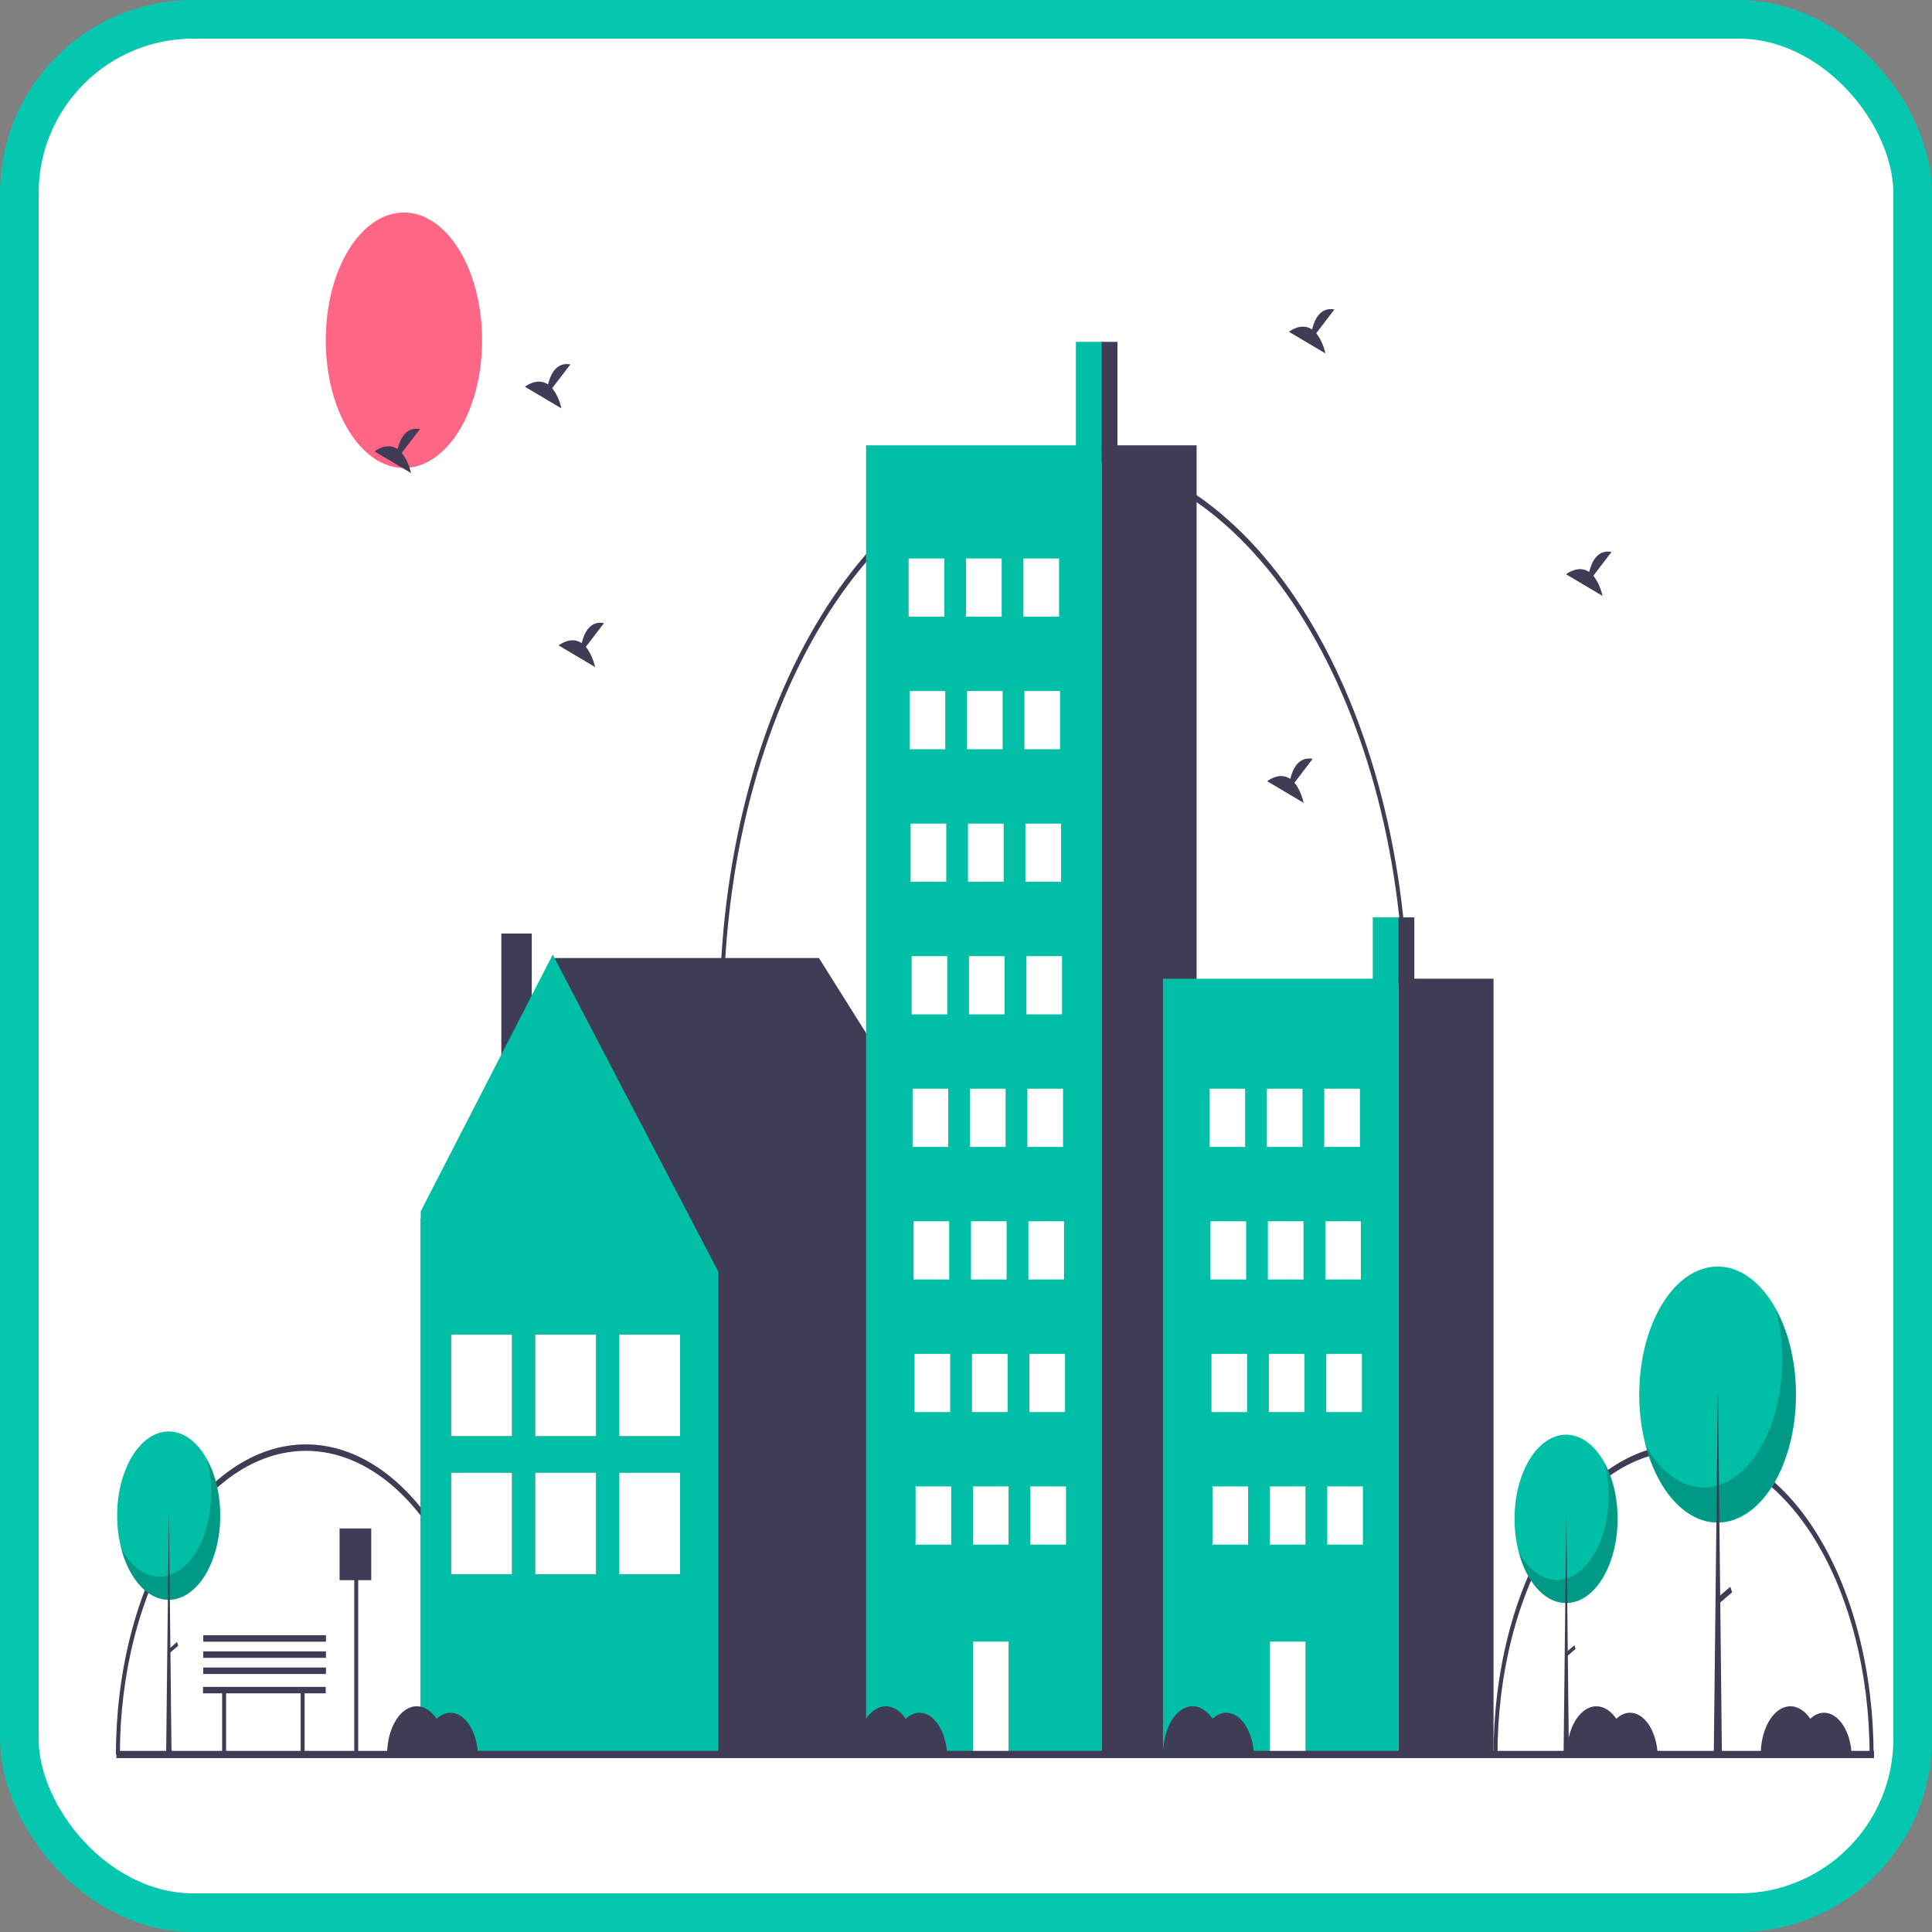 <svg width="100" height="100" viewBox="0 0 100 100" fill="none" xmlns="http://www.w3.org/2000/svg">
<rect x="0" y="0" width="100" height="100" fill="#808080" stroke="none"/>
<rect x="1" y="1" width="98" height="98" rx="9" fill="white" stroke="#05C7B0" stroke-width="2"/>
<g clip-path="url(#clip0)">
<path d="M25.67 90.827H25.465C25.465 86.655 24.451 82.654 22.645 79.704C20.839 76.753 18.389 75.096 15.835 75.096C13.281 75.096 10.832 76.753 9.026 79.704C7.22 82.654 6.205 86.655 6.205 90.827H6C6 86.566 7.036 82.48 8.881 79.467C10.725 76.454 13.227 74.761 15.835 74.761C18.444 74.761 20.945 76.454 22.79 79.467C24.634 82.48 25.67 86.566 25.67 90.827V90.827Z" fill="#3F3D56"/>
<path d="M96.975 90.827H96.77C96.77 86.655 95.755 82.654 93.95 79.704C92.143 76.753 89.694 75.096 87.14 75.096C84.586 75.096 82.136 76.753 80.33 79.704C78.524 82.654 77.51 86.655 77.51 90.827H77.305C77.305 86.566 78.341 82.48 80.185 79.467C82.03 76.454 84.531 74.761 87.14 74.761C89.748 74.761 92.25 76.454 94.094 79.467C95.939 82.48 96.975 86.566 96.975 90.827V90.827Z" fill="#3F3D56"/>
<path d="M72.899 52.503H72.695C72.695 36.632 64.79 23.719 55.073 23.719C45.357 23.719 37.452 36.632 37.452 52.503H37.247C37.247 36.447 45.244 23.384 55.073 23.384C64.903 23.384 72.899 36.447 72.899 52.503Z" fill="#3F3D56"/>
<path d="M20.906 24.221C23.141 24.221 24.953 21.261 24.953 17.61C24.953 13.96 23.141 11 20.906 11C18.671 11 16.86 13.96 16.86 17.61C16.86 21.261 18.671 24.221 20.906 24.221Z" fill="#FF6584"/>
<path d="M21.766 63.111L28.718 49.586H42.387L50.74 62.876L50.571 63.054H50.632V90.698H21.776V63.054L21.766 63.111Z" fill="#3F3D56"/>
<path d="M25.949 57.231H27.525V48.32H25.949V57.231Z" fill="#3F3D56"/>
<path d="M28.61 49.409L37.18 65.822V90.698H21.776V62.699L28.61 49.409Z" fill="#00BFA6"/>
<path d="M35.2 69.079H32.053V74.333H35.2V69.079Z" fill="#3F3D56"/>
<path d="M35.2 76.228H32.053V81.483H35.2V76.228Z" fill="#3F3D56"/>
<path d="M35.2 69.079H32.053V74.333H35.2V69.079Z" fill="white"/>
<path d="M35.2 76.228H32.053V81.483H35.2V76.228Z" fill="white"/>
<path d="M30.849 69.079H27.703V74.333H30.849V69.079Z" fill="#3F3D56"/>
<path d="M30.849 76.228H27.703V81.483H30.849V76.228Z" fill="#3F3D56"/>
<path d="M30.849 69.079H27.703V74.333H30.849V69.079Z" fill="white"/>
<path d="M30.849 76.228H27.703V81.483H30.849V76.228Z" fill="white"/>
<path d="M26.498 69.079H23.352V74.333H26.498V69.079Z" fill="#3F3D56"/>
<path d="M26.498 76.228H23.352V81.483H26.498V76.228Z" fill="#3F3D56"/>
<path d="M26.498 69.079H23.352V74.333H26.498V69.079Z" fill="white"/>
<path d="M26.498 76.228H23.352V81.483H26.498V76.228Z" fill="white"/>
<path d="M57.122 17.694H55.688V23.552H57.122V17.694Z" fill="#00BFA6"/>
<path d="M57.02 23.049H44.828V90.827H57.02V23.049Z" fill="#00BFA6"/>
<path d="M61.937 23.049H57.02V90.827H61.937V23.049Z" fill="#3F3D56"/>
<path d="M48.875 28.907H47.031V31.919H48.875V28.907Z" fill="white"/>
<path d="M51.846 28.907H50.002V31.919H51.846V28.907Z" fill="white"/>
<path d="M54.817 28.907H52.973V31.919H54.817V28.907Z" fill="white"/>
<path d="M48.926 35.768H47.082V38.781H48.926V35.768Z" fill="white"/>
<path d="M51.897 35.768H50.053V38.781H51.897V35.768Z" fill="white"/>
<path d="M54.868 35.768H53.024V38.781H54.868V35.768Z" fill="white"/>
<path d="M48.977 42.63H47.133V45.642H48.977V42.63Z" fill="white"/>
<path d="M51.949 42.63H50.104V45.642H51.949V42.63Z" fill="white"/>
<path d="M54.92 42.63H53.075V45.642H54.92V42.63Z" fill="white"/>
<path d="M49.029 49.491H47.185V52.503H49.029V49.491Z" fill="white"/>
<path d="M52 49.491H50.156V52.503H52V49.491Z" fill="white"/>
<path d="M54.971 49.491H53.127V52.503H54.971V49.491Z" fill="white"/>
<path d="M49.08 56.352H47.236V59.365H49.08V56.352Z" fill="white"/>
<path d="M52.051 56.352H50.207V59.365H52.051V56.352Z" fill="white"/>
<path d="M55.022 56.352H53.178V59.365H55.022V56.352Z" fill="white"/>
<path d="M49.131 63.214H47.287V66.226H49.131V63.214Z" fill="white"/>
<path d="M52.102 63.214H50.258V66.226H52.102V63.214Z" fill="white"/>
<path d="M55.073 63.214H53.229V66.226H55.073V63.214Z" fill="white"/>
<path d="M49.182 70.075H47.338V73.088H49.182V70.075Z" fill="white"/>
<path d="M52.153 70.075H50.309V73.088H52.153V70.075Z" fill="white"/>
<path d="M55.124 70.075H53.28V73.088H55.124V70.075Z" fill="white"/>
<path d="M49.234 76.937H47.389V79.949H49.234V76.937Z" fill="white"/>
<path d="M52.205 76.937H50.361V79.949H52.205V76.937Z" fill="white"/>
<path d="M52.205 84.97H50.361V90.66H52.205V84.97Z" fill="white"/>
<path d="M55.176 76.937H53.332V79.949H55.176V76.937Z" fill="white"/>
<path d="M57.839 17.694H57.02V23.384H57.839V17.694Z" fill="#3F3D56"/>
<path d="M72.49 47.483H71.055V50.954H72.49V47.483Z" fill="#00BFA6"/>
<path d="M72.387 50.657H60.196V90.827H72.387V50.657Z" fill="#00BFA6"/>
<path d="M77.305 50.657H72.387V90.827H77.305V50.657Z" fill="#3F3D56"/>
<path d="M64.447 56.352H62.603V59.365H64.447V56.352Z" fill="white"/>
<path d="M67.418 56.352H65.574V59.365H67.418V56.352Z" fill="white"/>
<path d="M70.389 56.352H68.545V59.365H70.389V56.352Z" fill="white"/>
<path d="M64.499 63.214H62.654V66.226H64.499V63.214Z" fill="white"/>
<path d="M67.47 63.214H65.626V66.226H67.47V63.214Z" fill="white"/>
<path d="M70.441 63.214H68.597V66.226H70.441V63.214Z" fill="white"/>
<path d="M64.55 70.075H62.706V73.088H64.55V70.075Z" fill="white"/>
<path d="M67.521 70.075H65.677V73.088H67.521V70.075Z" fill="white"/>
<path d="M70.492 70.075H68.648V73.088H70.492V70.075Z" fill="white"/>
<path d="M64.601 76.937H62.757V79.949H64.601V76.937Z" fill="white"/>
<path d="M67.572 76.937H65.728V79.949H67.572V76.937Z" fill="white"/>
<path d="M67.572 84.97H65.728V90.66H67.572V84.97Z" fill="white"/>
<path d="M70.543 76.937H68.699V79.949H70.543V76.937Z" fill="white"/>
<path d="M73.207 47.483H72.387V50.855H73.207V47.483Z" fill="#3F3D56"/>
<path d="M97.001 90.625H6.026V91H97.001V90.625Z" fill="#3F3D56"/>
<path d="M81.061 82.975C82.534 82.975 83.728 81.024 83.728 78.617C83.728 76.21 82.534 74.259 81.061 74.259C79.587 74.259 78.393 76.21 78.393 78.617C78.393 81.024 79.587 82.975 81.061 82.975Z" fill="#00BFA6"/>
<path opacity="0.2" d="M83.045 75.706C83.294 76.657 83.328 77.722 83.14 78.71C82.953 79.697 82.557 80.544 82.022 81.099C81.488 81.653 80.85 81.879 80.223 81.736C79.596 81.593 79.021 81.091 78.6 80.319C78.752 80.9 78.979 81.42 79.266 81.843C79.554 82.266 79.894 82.582 80.263 82.769C80.633 82.956 81.023 83.009 81.406 82.926C81.789 82.842 82.157 82.623 82.483 82.285C82.81 81.946 83.087 81.495 83.297 80.964C83.506 80.433 83.642 79.833 83.695 79.208C83.749 78.582 83.718 77.945 83.606 77.34C83.494 76.736 83.302 76.178 83.045 75.706V75.706Z" fill="black"/>
<path d="M81.068 78.617H81.075L81.207 90.973H80.929L81.068 78.617Z" fill="#3F3D56"/>
<path d="M81.554 85.347L81.492 85.156L81.051 85.536L81.113 85.726L81.554 85.347Z" fill="#3F3D56"/>
<path d="M88.904 78.811C91.144 78.811 92.961 75.844 92.961 72.184C92.961 68.524 91.144 65.557 88.904 65.557C86.663 65.557 84.847 68.524 84.847 72.184C84.847 75.844 86.663 78.811 88.904 78.811Z" fill="#00BFA6"/>
<path opacity="0.2" d="M91.922 67.758C92.3 69.204 92.351 70.822 92.067 72.324C91.782 73.826 91.179 75.114 90.366 75.957C89.554 76.8 88.584 77.144 87.631 76.927C86.677 76.71 85.802 75.946 85.162 74.772C85.393 75.655 85.739 76.446 86.176 77.089C86.612 77.732 87.13 78.213 87.692 78.497C88.253 78.782 88.846 78.863 89.429 78.736C90.012 78.609 90.571 78.276 91.068 77.761C91.564 77.246 91.986 76.561 92.304 75.753C92.623 74.945 92.829 74.034 92.911 73.082C92.992 72.13 92.946 71.161 92.775 70.242C92.604 69.323 92.313 68.475 91.922 67.758V67.758Z" fill="black"/>
<path d="M88.915 72.184H88.926L89.127 90.973H88.703L88.915 72.184Z" fill="#3F3D56"/>
<path d="M89.654 82.418L89.56 82.128L88.89 82.705L88.983 82.995L89.654 82.418Z" fill="#3F3D56"/>
<path d="M8.732 82.808C10.205 82.808 11.4 80.857 11.4 78.45C11.4 76.043 10.205 74.092 8.732 74.092C7.259 74.092 6.064 76.043 6.064 78.45C6.064 80.857 7.259 82.808 8.732 82.808Z" fill="#00BFA6"/>
<path opacity="0.2" d="M10.716 75.539C10.965 76.49 10.998 77.554 10.811 78.542C10.624 79.53 10.227 80.377 9.693 80.931C9.159 81.486 8.521 81.712 7.894 81.569C7.267 81.426 6.691 80.924 6.27 80.151C6.422 80.732 6.65 81.252 6.937 81.675C7.224 82.099 7.565 82.414 7.934 82.601C8.303 82.788 8.693 82.842 9.077 82.758C9.46 82.675 9.828 82.456 10.154 82.117C10.481 81.779 10.758 81.328 10.967 80.797C11.177 80.265 11.313 79.666 11.366 79.04C11.42 78.415 11.389 77.777 11.277 77.173C11.165 76.568 10.973 76.011 10.716 75.539H10.716Z" fill="black"/>
<path d="M8.739 78.45H8.746L8.878 90.805H8.599L8.739 78.45Z" fill="#3F3D56"/>
<path d="M9.224 85.18L9.163 84.989L8.722 85.368L8.783 85.559L9.224 85.18Z" fill="#3F3D56"/>
<path d="M68.127 17.248L69.07 16.016C68.337 15.884 68.036 16.537 67.913 17.053C67.341 16.665 66.717 17.174 66.717 17.174L68.604 18.293C68.509 17.878 68.344 17.515 68.127 17.248V17.248Z" fill="#3F3D56"/>
<path d="M20.795 23.44L21.738 22.208C21.006 22.076 20.704 22.729 20.581 23.245C20.009 22.857 19.386 23.366 19.386 23.366L21.273 24.485C21.178 24.07 21.012 23.707 20.795 23.44V23.44Z" fill="#3F3D56"/>
<path d="M82.47 29.8L83.413 28.567C82.68 28.435 82.379 29.088 82.256 29.605C81.683 29.216 81.06 29.725 81.06 29.725L82.947 30.844C82.852 30.429 82.686 30.067 82.47 29.8V29.8Z" fill="#3F3D56"/>
<path d="M28.581 20.093L29.524 18.861C28.792 18.729 28.491 19.382 28.367 19.898C27.795 19.51 27.172 20.019 27.172 20.019L29.059 21.138C28.964 20.723 28.798 20.36 28.581 20.093V20.093Z" fill="#3F3D56"/>
<path d="M30.323 33.481L31.266 32.249C30.533 32.117 30.232 32.77 30.109 33.287C29.537 32.898 28.914 33.407 28.914 33.407L30.801 34.526C30.705 34.111 30.54 33.748 30.323 33.481V33.481Z" fill="#3F3D56"/>
<path d="M67 40.51L67.943 39.278C67.21 39.146 66.909 39.799 66.786 40.315C66.213 39.927 65.59 40.436 65.59 40.436L67.477 41.555C67.382 41.14 67.216 40.777 67 40.51Z" fill="#3F3D56"/>
<path d="M16.86 87.313H10.508V87.647H11.498V90.827H11.703V87.647H15.562V90.827H15.767V87.647H16.86V87.313Z" fill="#3F3D56"/>
<path d="M23.314 88.651C23.063 88.651 22.817 88.759 22.6 88.964C22.38 88.639 22.106 88.425 21.812 88.348C21.519 88.272 21.218 88.336 20.947 88.533C20.675 88.73 20.445 89.052 20.283 89.459C20.121 89.867 20.035 90.342 20.036 90.827H24.743C24.717 90.237 24.556 89.684 24.291 89.28C24.025 88.876 23.676 88.652 23.314 88.651V88.651Z" fill="#3F3D56"/>
<path d="M47.594 88.651C47.344 88.651 47.097 88.759 46.88 88.964C46.66 88.639 46.386 88.425 46.093 88.348C45.8 88.272 45.499 88.336 45.227 88.533C44.956 88.73 44.725 89.052 44.563 89.459C44.402 89.867 44.316 90.342 44.316 90.827H49.024C48.998 90.237 48.836 89.684 48.571 89.28C48.306 88.876 47.957 88.652 47.594 88.651V88.651Z" fill="#3F3D56"/>
<path d="M63.474 88.651C63.223 88.651 62.977 88.759 62.76 88.964C62.54 88.639 62.266 88.425 61.973 88.348C61.679 88.272 61.379 88.336 61.107 88.533C60.835 88.73 60.605 89.052 60.443 89.459C60.281 89.867 60.195 90.342 60.196 90.827H64.903C64.877 90.237 64.716 89.684 64.451 89.28C64.186 88.876 63.837 88.652 63.474 88.651V88.651Z" fill="#3F3D56"/>
<path d="M84.374 88.651C84.123 88.651 83.877 88.759 83.66 88.964C83.439 88.639 83.166 88.425 82.872 88.348C82.579 88.272 82.278 88.336 82.007 88.533C81.735 88.73 81.504 89.052 81.343 89.459C81.181 89.867 81.095 90.342 81.095 90.827H85.803C85.777 90.237 85.615 89.684 85.35 89.28C85.085 88.876 84.736 88.652 84.374 88.651V88.651Z" fill="#3F3D56"/>
<path d="M94.414 88.651C94.163 88.651 93.917 88.759 93.7 88.964C93.479 88.639 93.206 88.425 92.912 88.348C92.619 88.272 92.318 88.336 92.047 88.533C91.775 88.73 91.544 89.052 91.383 89.459C91.221 89.867 91.135 90.342 91.135 90.827H95.843C95.817 90.237 95.656 89.684 95.39 89.28C95.125 88.876 94.776 88.652 94.414 88.651V88.651Z" fill="#3F3D56"/>
<path d="M19.216 79.112H17.577V81.79H18.337V90.812H18.541V81.79H19.216V79.112Z" fill="#3F3D56"/>
<path d="M16.872 86.311H10.52V86.646H16.872V86.311Z" fill="#3F3D56"/>
<path d="M16.872 85.475H10.52V85.809H16.872V85.475Z" fill="#3F3D56"/>
<path d="M16.872 84.638H10.52V84.973H16.872V84.638Z" fill="#3F3D56"/>
</g>
<defs>
<clipPath id="clip0">
<rect width="91" height="80" fill="white" transform="translate(6 11)"/>
</clipPath>
</defs>
</svg>
